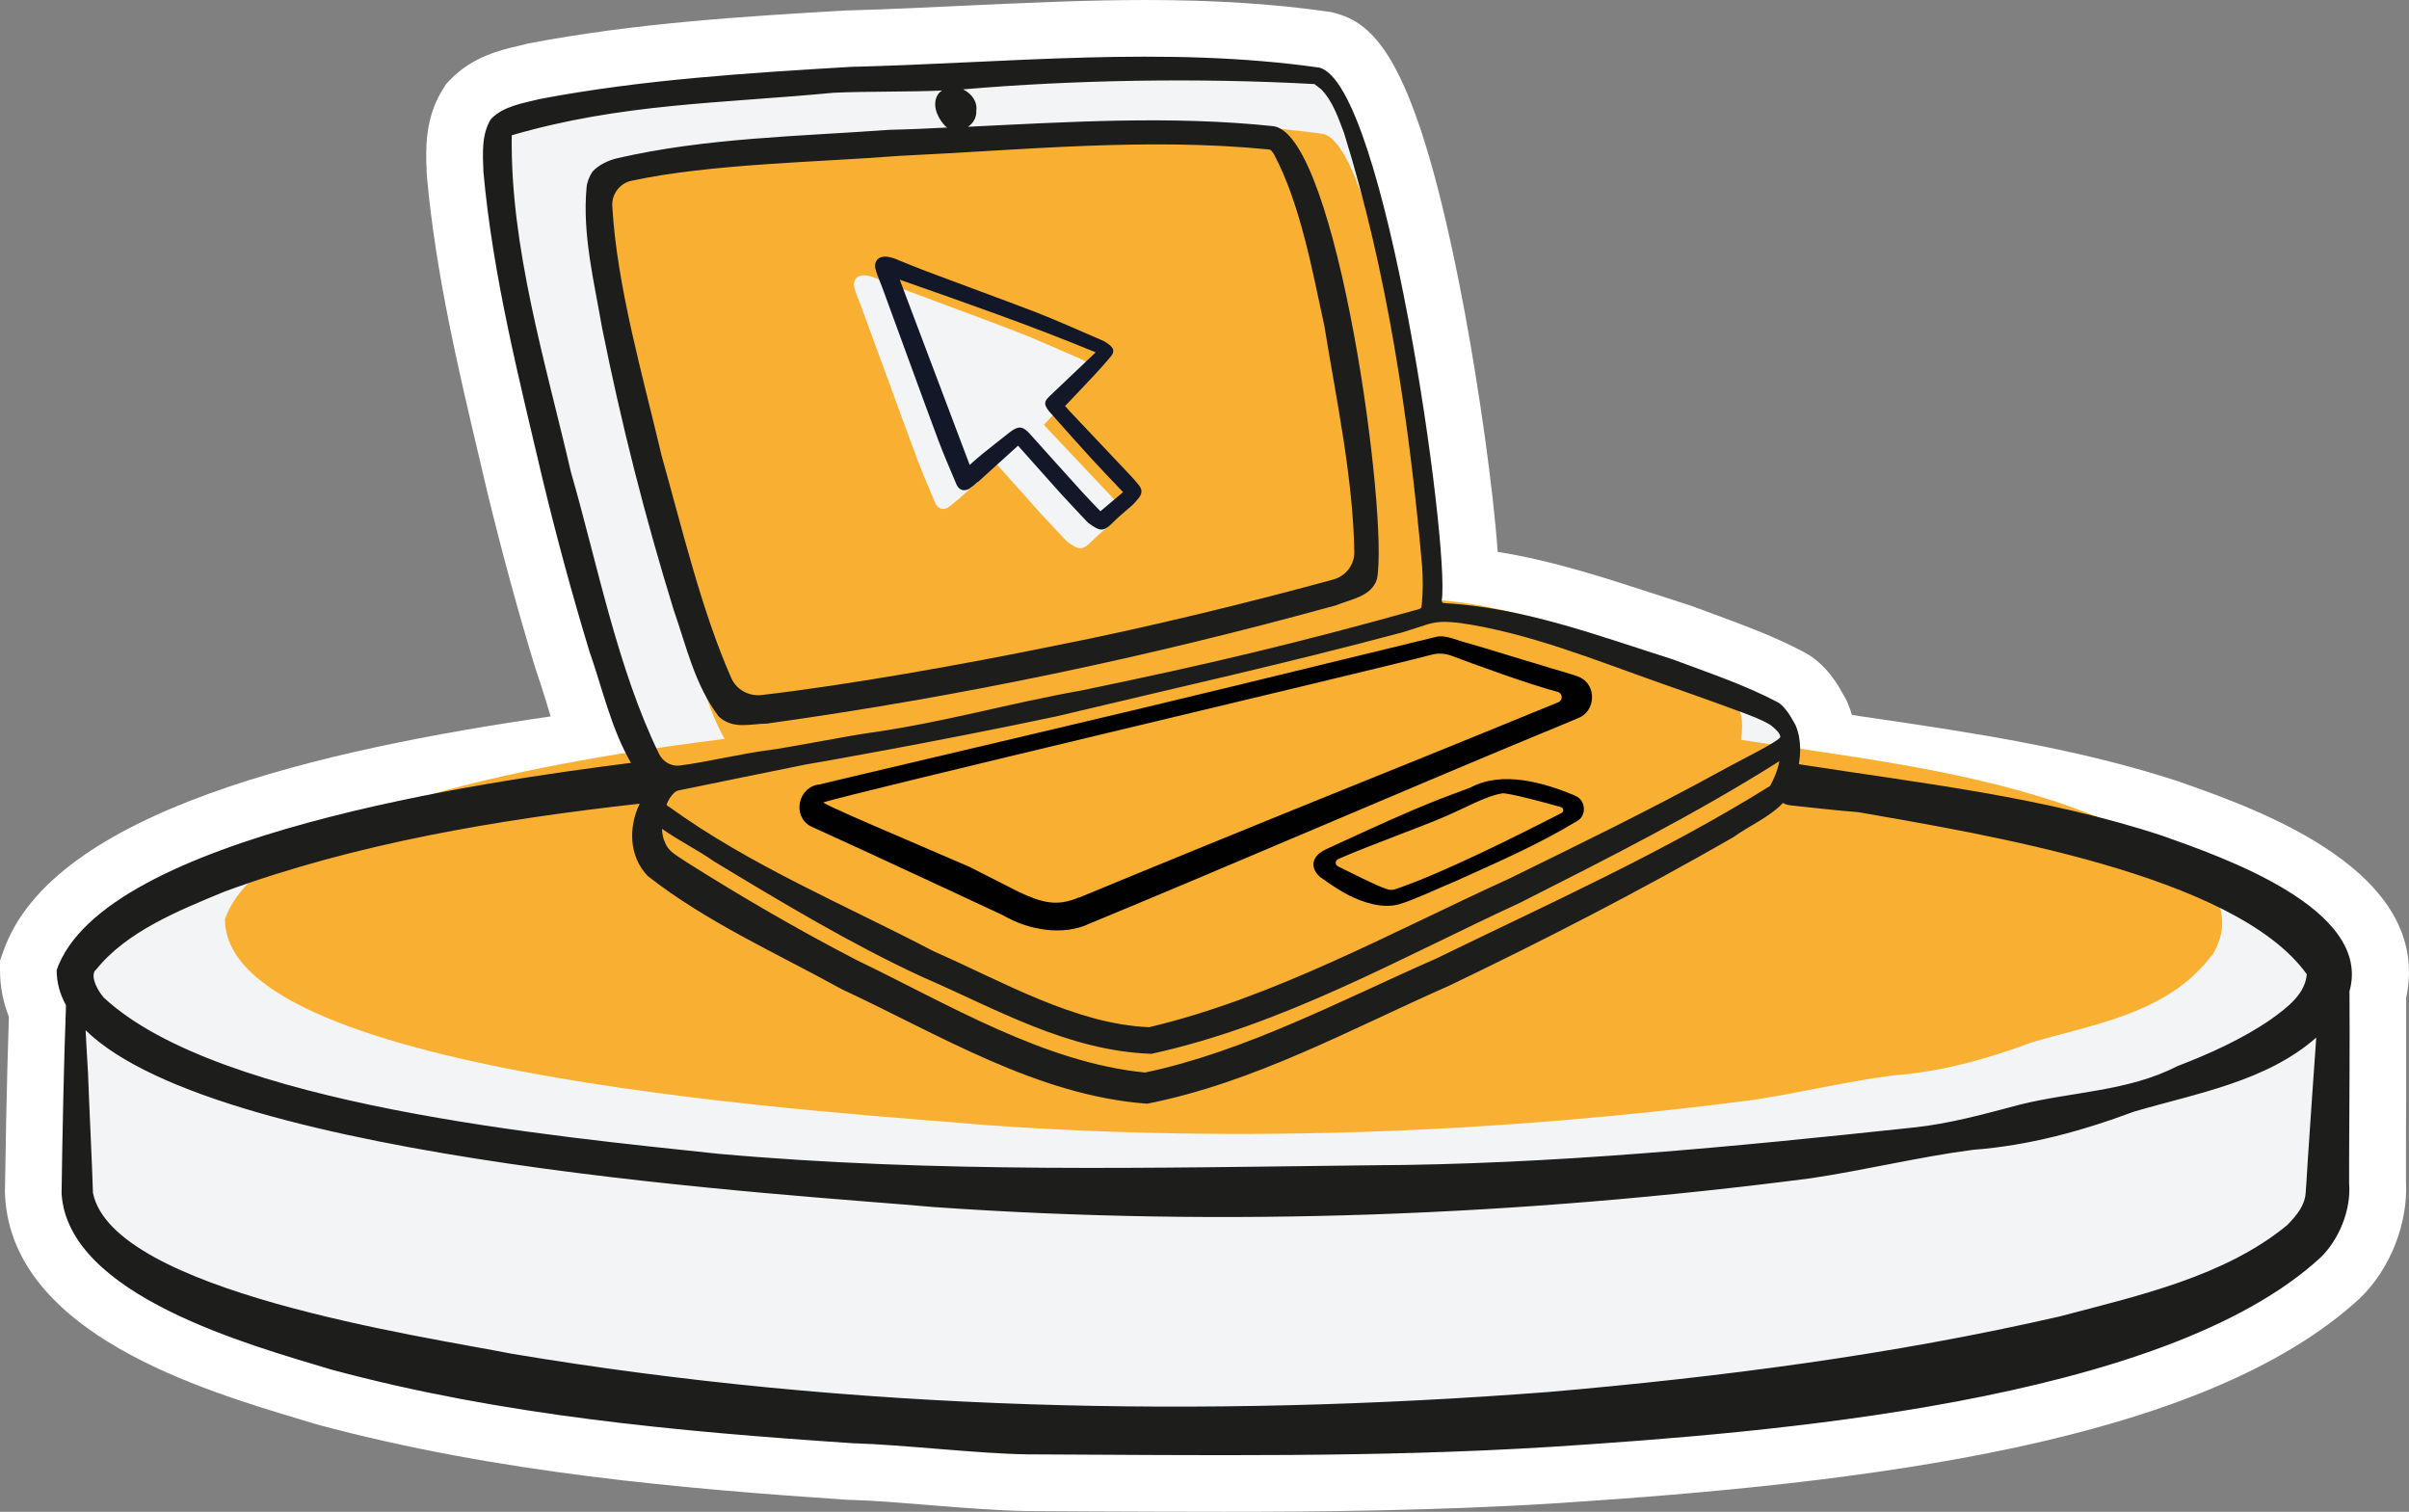 <?xml version="1.0" encoding="UTF-8"?>
<svg id="Layer_2" data-name="Layer 2" xmlns="http://www.w3.org/2000/svg" viewBox="0 0 127.52 80.02">
  <rect x="0" y="0" width="127.52" height="80.02" fill="#808080" stroke="none"/>
  <defs>
    <style>
      .cls-1 {
        fill: #010101;
      }

      .cls-2 {
        fill: #f9b032;
      }

      .cls-3 {
        fill: #1d1d1b;
      }

      .cls-4 {
        fill: #121827;
      }

      .cls-5 {
        fill: #fff;
      }

      .cls-6 {
        fill: #f3f4f6;
      }
    </style>
  </defs>
  <g id="Layer_1-2" data-name="Layer 1">
    <g>
      <path class="cls-5" d="M127.37,52.82c0,1.76,0,3.53,0,5.29-.01,1.12-.01,2.24-.01,3.36v1.06c.12,2.21-.82,4.62-2.43,6.18-8.32,7.68-26.19,9.8-42.57,10.86-6.38.4-12.74.45-17.58.45-2.34,0-4.69-.01-7.03-.02l-3.39-.02c-1.55-.02-3.37-.17-5.13-.31-1.47-.12-2.99-.25-4.2-.28h-.11c-8.6-.58-18.58-1.41-28.17-4l-.69-.21c-5.37-1.6-15.35-4.58-15.79-11.83v-.11s-.01-.11-.01-.11c.02-1.34.09-5.81.21-9.31-.31-.79-.47-1.62-.47-2.47v-.5l.17-.48c2.58-7.46,16.86-10.7,28.98-12.45-.08-.27-.17-.55-.25-.82-.17-.55-.34-1.09-.53-1.64l-.04-.12c-.9-2.95-1.75-6.07-2.53-9.28l-.41-1.74c-1.14-4.83-2.32-9.83-2.79-14.96l-.02-.38c-.04-1.09-.1-2.73.87-4.27l.17-.27.22-.23c1.18-1.21,2.64-1.56,3.6-1.78l.48-.12.1-.02c5.68-1.08,11.35-1.42,16.83-1.74h.11c2.08-.06,4.23-.16,6.3-.26,3.07-.14,6.23-.29,9.38-.29,3.6,0,6.75.2,9.62.61l.17.02.16.04c2.11.55,4.38,2.2,6.92,15.71.79,4.25,1.53,9.44,1.77,12.83,2.93.47,5.7,1.38,8.4,2.26.6.19,1.2.39,1.8.58,0,0,.92.34,1.3.48,1.54.57,3.14,1.15,4.74,2l.14.08c.63.37,1.17.93,1.65,1.69l.09.16s.32.56.32.56l.07.15c.09.22.18.44.24.67.36.06.72.11,1.07.16,5.36.79,10.89,1.61,16.28,3.38l.19.07c4,1.41,13.23,4.68,11.8,11.37Z"/>
      <path class="cls-6" d="M124.37,52.47c.02,3-.01,6-.01,9v1.15c.11,1.45-.57,3.02-1.52,3.94-8.35,7.7-29.48,9.29-40.68,10.02-9.26.58-18.52.44-27.79.4-2.68-.04-6.53-.51-9.25-.59-9.26-.62-18.59-1.47-27.59-3.9-4.32-1.3-13.94-3.92-14.27-9.32.04-2.87.12-6.95.23-9.81v-.16c-.32-.58-.49-1.2-.49-1.85,2.47-7.13,22.86-10.02,30.4-10.97-1.06-1.85-1.5-3.91-2.2-5.91-.92-3.02-1.74-6.06-2.48-9.12-1.26-5.37-2.63-10.75-3.13-16.26-.03-.91-.12-1.96.4-2.79.68-.7,1.7-.83,2.59-1.06,5.43-1.03,10.95-1.37,16.45-1.7,8.24-.2,16.61-1.13,24.81.04,3.51.9,6.91,25.32,6.48,28.19-.02.14.1.15.1.15,4.25.24,8.15,1.72,12.15,2.99,1.88.71,3.75,1.32,5.55,2.27.25.15.48.45.65.72.02.04.06.09.08.14l.19.33c.17.39.24.8.25,1.21.01.29-.02.58-.07.87,6.41,1,12.96,1.72,19.22,3.78,3.22,1.14,11.15,3.88,9.93,8.24Z"/>
      <path class="cls-2" d="M117.07,50.58c-2.3,3.04-6.12,3.6-9.51,4.59-2.4.9-4.85,1.57-7.41,1.76-2.51.33-4.98.94-7.49,1.31-13.39,1.73-26.91,2.26-40.37,1.32-7.03-.64-40.41-2.44-40.38-10.91,2.15-6.2,19.89-8.72,26.45-9.54-.92-1.61-1.3-3.4-1.91-5.14-.8-2.63-1.51-5.27-2.16-7.93-1.1-4.67-2.29-9.35-2.72-14.15-.03-.79-.1-1.71.35-2.43.59-.61,1.48-.72,2.25-.92,4.72-.9,9.53-1.19,14.31-1.48,7.17-.17,14.45-.98,21.58.03,3.05.78,6.01,22.03,5.64,24.52-.02.12.09.13.09.13,3.7.21,7.09,1.5,10.57,2.6,1.64.62,3.26,1.15,4.83,1.97.22.13.42.39.57.63.02.03.05.08.07.12l.17.29c.15.34.21.7.22,1.05,0,.25-.02.5-.06.76,5.58.87,11.27,1.5,16.72,3.29,3.03,1.07,10.85,3.77,8.22,8.12Z"/>
      <path class="cls-3" d="M114.44,44.23c-6.26-2.06-12.81-2.78-19.22-3.78.05-.29.08-.58.07-.87-.01-.41-.08-.82-.25-1.21l-.19-.33s-.06-.1-.08-.14c-.17-.27-.4-.57-.65-.72-1.8-.95-3.67-1.56-5.55-2.27-4-1.27-7.9-2.75-12.15-2.99,0,0-.12-.01-.1-.15.43-2.87-2.97-27.29-6.48-28.19-8.2-1.17-16.57-.24-24.81-.04-5.5.33-11.02.67-16.45,1.7-.89.23-1.91.36-2.59,1.06-.52.83-.43,1.88-.4,2.79.5,5.51,1.87,10.89,3.13,16.26.74,3.06,1.56,6.1,2.48,9.12.7,2,1.14,4.06,2.2,5.91-7.54.95-27.93,3.84-30.4,10.97,0,.65.17,1.27.49,1.85v.16c-.11,2.86-.19,6.94-.23,9.81.33,5.4,9.95,8.02,14.27,9.32,9,2.43,18.33,3.28,27.59,3.9,2.72.08,6.57.55,9.25.59,9.27.04,18.53.18,27.79-.4,11.2-.73,32.33-2.32,40.68-10.02.95-.92,1.63-2.49,1.51-3.94v-1.15c.01-3,.04-6,.02-9,1.22-4.36-6.71-7.1-9.93-8.24ZM77.25,32.97c3.72.53,7.28,2.01,10.85,3.26,1.78.62,4.49,1.6,4.8,1.74.32.14.75.32.94.5.19.17.37.32.4.53,0,.21-2.22,1.29-3.24,1.86-3.65,2-7.4,3.83-11.14,5.66-6.21,2.83-12.44,6.29-19.03,7.85-3.91-.16-7.78-2.43-11.39-4.01-4.66-2.44-9.72-4.54-14-7.64-.06-.03-.12-.07-.16-.12.1-.27.24-.48.42-.65,0,0,.07-.06.13-.08.05-.03.13-.04.13-.04.14-.03,6.64-1.36,6.72-1.37.08,0,7.06-1.23,13.23-2.54,6.49-1.55,12-2.76,18.33-4.45.12-.04,1.28-.4,1.31-.42.65-.19,1.06-.14,1.7-.08ZM94.19,40.29c-.09.48-.29.95-.49,1.31-5.61,3.5-11.71,6.23-17.66,9.13-4.99,2.19-10.13,4.93-15.43,6.04-5.35-.53-10.44-3.63-15.26-5.95-3.09-1.6-6.12-3.36-9.06-5.22-.64-.42-.92-.58-1.09-1.01-.09-.19-.15-.44-.16-.72.9.63,1.93,1.14,2.75,1.72,3.48,2.11,7.32,4.41,11.01,6.11,3.93,1.7,7.7,3.92,12.15,4.08,6.96-1.52,13.15-5.06,19.52-8,4.7-2.38,9.25-4.67,13.72-7.49ZM30.22,24.98c-1.34-5.78-3.22-11.89-3.13-17.82,5.79-1.69,11.04-1.68,17.03-2.25,1.59-.08,4.17-.04,5.75-.12-.06.04-.12.08-.17.14-.4.51-.12,1.21.23,1.62.06.08.13.16.22.2-1.01.05-2.03.1-3.04.12-4.82.35-9.73.42-14.46,1.51-.44.11-.96.34-1.29.71-.16.24-.29.55-.31.83-.23,2.51.4,4.98.82,7.43,1.01,5.04,2.27,10.01,3.79,14.93.68,1.94,1.1,3.93,2.38,5.64.76.71,1.68.39,2.56.38,10.26-1.43,20.15-3.51,30.12-6.26.78-.32,1.88-.46,2.17-1.39.63-3.27-2.09-23.46-5.47-23.97-5.39-.57-10.79-.23-16.18.03.27-.18.46-.48.44-.85.07-.48-.25-.91-.7-1.13,5.82-.5,12.43-.62,18.6-.28l.22.17s.07.06.12.09c.61.61.91,1.49,1.23,2.34,2.3,7.38,3.44,15.23,4.13,22.91.04.65.05,1.36-.01,1.93,0,.06-.01.13-.02.19,0,.03-.01.04-.01.06-.03.06.01.03-.12.1-6.52,1.82-11.21,2.93-17.84,4.3-4.2.75-7.14,1.67-11.45,2.28-.57.07-4.48.81-5.03.87-1.59.2-3.28.63-4.81.83-.45.06-.89-.19-1.1-.61-2.21-4.53-3.28-10.12-4.67-14.93ZM67.16,7.91c.14.02.14.07.27.24,1.41,2.66,2.03,6.14,2.68,9.13.62,3.84,1.52,8.02,1.58,11.96,0,.66-.45,1.25-1.1,1.43-4.4,1.21-10.01,2.58-14.81,3.52-4.8.98-10.9,2.07-15.48,2.6-.67.07-1.32-.29-1.59-.9-1.58-3.58-2.62-7.99-3.68-11.74-1-4.25-2.38-9-2.62-13.26-.03-.62.4-1.19,1.01-1.32,4.16-.9,9.84-.98,14.2-1.32,6.58-.31,13-.98,19.54-.34ZM5.09,51.32c1.62-2.02,4.36-3.12,6.8-4.13,6.98-2.56,14.48-3.81,21.97-4.65-.6,1.25-.57,2.79.43,3.83,3.13,2.45,6.81,4.08,10.27,5.99,5.17,2.41,10.37,5.64,16.17,6.06,5.72-1.14,10.72-3.93,15.99-6.25,5.11-2.45,10.13-5.04,15.04-7.86.79-.58,1.92-1.06,2.62-1.81.11.07.25.11.41.13,1.18.12,2.49.28,3.59.36,6.44,1.14,19.93,3.27,23.73,8.58-.09,1.03-.98,1.73-1.92,2.4-1.5,1.03-3.23,1.81-4.95,2.47-2.58,1.33-5.55,1.34-8.32,2.03-1.85.49-3.71,1.01-5.62,1.21-9.54,1.02-19.11,1.96-28.72,2-11.51.13-23.08.42-34.57-.61-8.56-.92-26.37-2.54-32.52-8.27-.5-.59-.69-1.27-.4-1.48ZM122.16,61.43l-.07,1.15-.04.56c-.05.66-.43,1.14-.97,1.7-3.31,2.73-7.88,3.74-12.05,4.84-8.89,2.04-17.96,3.21-27.07,4-18.25,1.4-36.77,1-54.84-2.02-4.84-.95-21.14-3.31-22.2-8.52-.03-1.21-.22-5.05-.26-6.33-.03-.58-.09-1.45-.13-2.28,7.2,7.03,37.78,8.71,44.89,9.36,15.48,1.08,31.02.47,46.41-1.52,2.89-.43,5.72-1.13,8.61-1.51,2.94-.22,5.76-.99,8.52-2.02,3.31-.97,7-1.59,9.65-3.92-.16,2.17-.3,4.34-.45,6.51Z"/>
      <g>
        <path class="cls-1" d="M83.68,35.87c-.44-.2-1.61-.49-2.06-.65-.87-.25-3.04-.93-3.89-1.17-.53-.12-1.2-.47-1.71-.34-7.02,1.71-14.04,3.43-21.08,5.08l-10.56,2.49-.66.16-.34.08c-1.15.12-1.46,1.69-.46,2.22.01.01,2.76,1.26,2.82,1.29l4.92,2.28,2.46,1.15c1.28.75,3.14,1.11,4.57.42,7.27-3,17.7-7.51,24.99-10.51.14-.06.73-.3.86-.36.9-.34,1.01-1.68.13-2.14ZM57.11,47.5c-1.16.5-1.95.29-3.22-.31l-2.58-1.31-4.97-2.14s-2.36-1.01-2.77-1.26c1.1-.41,28.7-6.9,32.19-7.82.37-.1.74-.08,1.1.06,1.18.44,3.97,1.47,5.59,1.9.27.07.3.44.04.55-1.71.7-5.98,2.45-10.43,4.24-5.28,2.13-11.47,4.66-14.94,6.1Z"/>
        <path class="cls-1" d="M83.35,42.1c-1.61-.67-3.82-1.32-5.5-.42l-1.62.61c-1.82.71-3.7,1.59-5.49,2.41-.44.23-1.1.38-1.21.97-.05.32.19.67.48.84.44.32.92.64,1.41.89.71.35,1.74.72,2.66.46.85-.26,2.12-.87,2.95-1.21,2.19-.99,4.39-1.94,6.45-3.19.54-.29.46-1.16-.13-1.35ZM73.41,47.06c-.61-.2-1.87-.86-2.58-1.2-.17-.08-.16-.32.01-.39,1.65-.73,4.48-1.73,5.72-2.28.89-.37,2.12-1.08,2.99-1.2.33-.01,2.15.46,3.07.73.15.04.18.24.04.31-2.37,1.22-6.33,3.2-8.78,4.03-.15.05-.3.06-.46,0Z"/>
      </g>
      <g>
        <path class="cls-6" d="M50.64,26.49c-.14.14-.29.26-.45.37-.29.16-.55.07-.68-.23-.33-.79-.68-1.58-.98-2.39-.97-2.6-1.91-5.21-2.87-7.82-.13-.37-.29-.72-.41-1.09-.16-.48.1-.81.6-.75.2.03.4.09.59.18.48.19.95.39,1.43.57,1.93.73,3.87,1.43,5.8,2.17,1.19.46,2.35.99,3.52,1.49.17.07.32.17.46.29.21.18.21.36.03.58-.27.32-.54.63-.83.94-.52.56-1.05,1.11-1.59,1.68.08.09.16.18.24.27,1.09,1.15,2.18,2.3,3.26,3.45.13.14.26.29.38.44.21.25.22.45.02.71-.12.15-.25.3-.4.43-.32.29-.66.55-.96.86-.53.54-.71.46-1.31.03-.03-.03-.06-.06-.09-.09-.44-.47-.88-.93-1.31-1.4-.76-.84-1.51-1.7-2.32-2.6-.71.65-1.42,1.29-2.13,1.93Z"/>
        <path class="cls-4" d="M51.76,25.5c-.14.14-.29.26-.45.37-.29.16-.55.07-.68-.23-.33-.79-.68-1.58-.98-2.39-.97-2.6-1.91-5.21-2.87-7.82-.13-.37-.29-.72-.41-1.09-.16-.48.1-.81.6-.75.2.03.4.09.59.18.48.19.95.39,1.43.57,1.93.73,3.87,1.43,5.8,2.17,1.19.46,2.35.99,3.52,1.49.17.07.32.17.46.29.21.18.21.36.03.58-.27.32-.54.63-.83.94-.52.56-1.05,1.11-1.59,1.68.08.09.16.18.24.27,1.09,1.15,2.18,2.3,3.26,3.45.13.14.26.29.38.44.21.25.22.45.02.71-.12.15-.25.3-.4.43-.32.29-.66.55-.96.86-.53.54-.71.46-1.31.03-.03-.03-.06-.06-.09-.09-.44-.47-.88-.93-1.31-1.4-.76-.84-1.51-1.7-2.32-2.6-.71.65-1.42,1.29-2.13,1.93ZM47.63,14.81c1.24,3.27,2.46,6.51,3.7,9.8.23-.2.42-.38.62-.54.5-.4,1-.8,1.5-1.19.46-.35.68-.34,1.07.09.93,1.03,1.85,2.07,2.79,3.1.3.33.61.64.94.99l1.2-1.01c-.58-.61-1.14-1.19-1.68-1.78-.72-.79-1.43-1.59-2.14-2.39-.06-.06-.11-.13-.16-.19-.23-.33-.18-.46.11-.74.79-.74,1.56-1.49,2.42-2.3-3.46-1.43-6.89-2.62-10.36-3.84Z"/>
      </g>
    </g>
  </g>
</svg>
